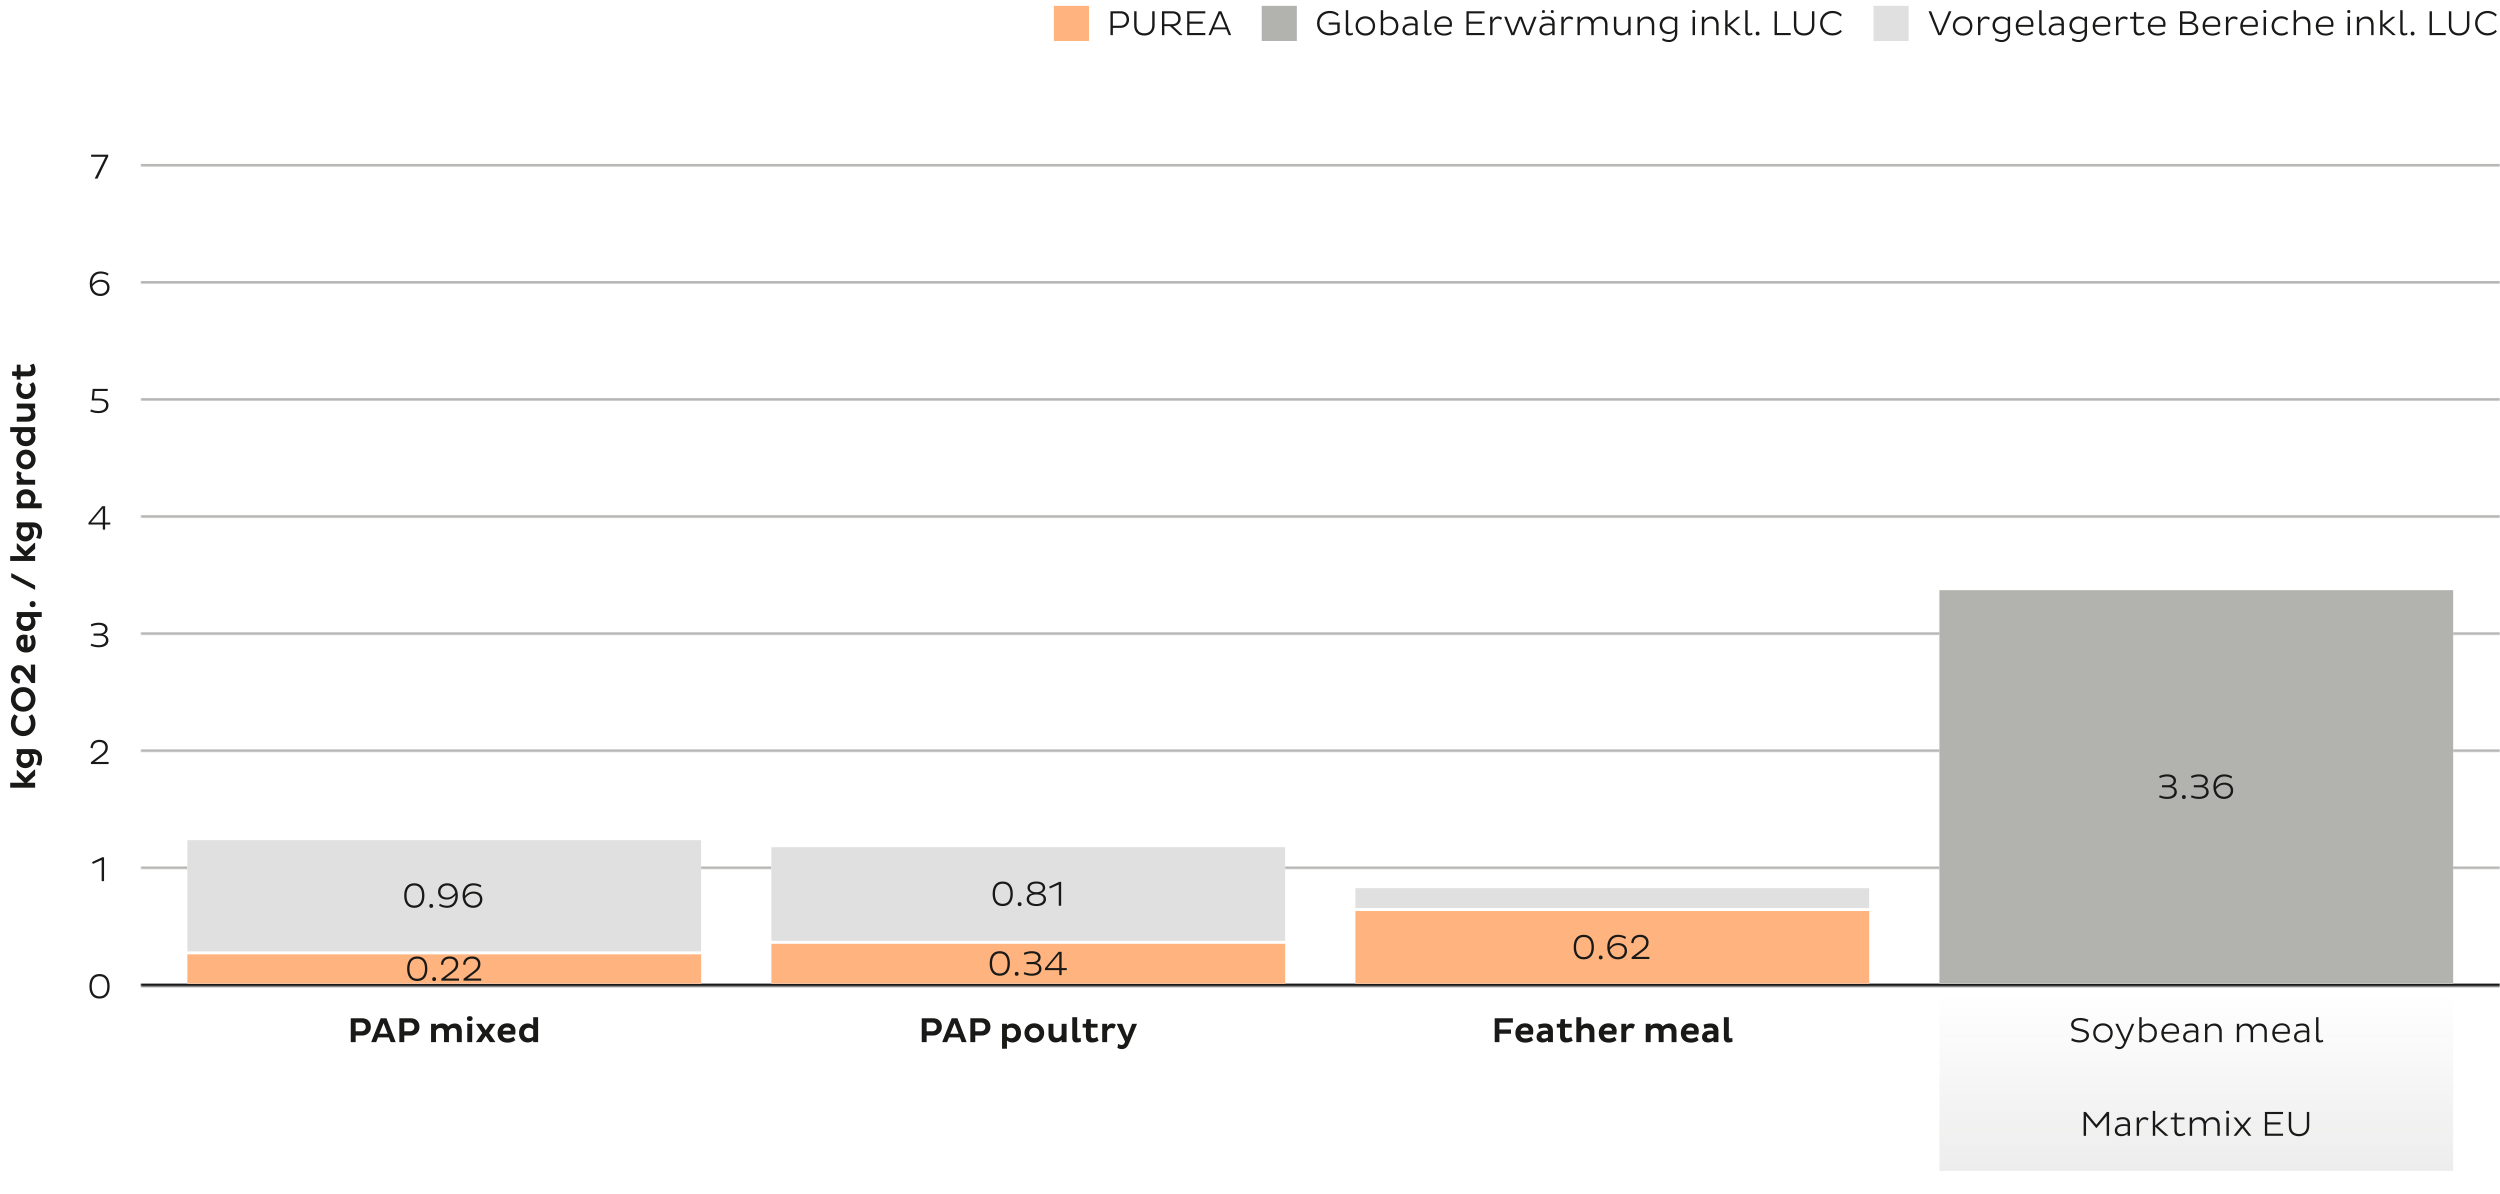 <?xml version="1.0" encoding="UTF-8"?>
<svg xmlns="http://www.w3.org/2000/svg" width="854" height="408" viewBox="0 0 854 408" fill="none">
  <rect x="0" y="0" width="854" height="408" fill="#808080" stroke="none"/>
  <g clip-path="url(#clip0_103_15869)">
    <rect width="854" height="408" fill="white"></rect>
    <path d="M5.724 263.107L6 263.107L8.7 265.735L11.724 262.903L12 262.903L12 264.895L9.204 267.391L12 267.391L12 269.071L3.48 269.071L3.48 267.391L8.328 267.391L5.724 264.967L5.724 263.107ZM8.64 262.4C6.972 262.4 5.616 261.212 5.616 259.46C5.616 258.62 5.94 257.996 6.384 257.576L5.724 257.576L5.724 255.896L11.22 255.896C13.32 255.896 14.376 257.384 14.376 259.112C14.376 260.372 13.956 261.14 13.752 261.56L12.324 261.2C12.576 260.792 12.96 260.048 12.96 259.112C12.96 258.308 12.612 257.576 11.568 257.576L10.836 257.576C11.292 258.02 11.64 258.656 11.64 259.46C11.64 261.212 10.284 262.4 8.64 262.4ZM8.64 260.684C9.54 260.684 10.176 260.024 10.176 258.992C10.176 258.428 9.924 257.9 9.6 257.576L7.656 257.576C7.356 257.876 7.08 258.416 7.08 258.992C7.08 260.036 7.728 260.684 8.64 260.684ZM7.92 249.715C9.396 249.715 10.56 248.683 10.56 247.171C10.56 246.115 10.188 245.335 9.756 244.783L10.944 243.991C11.724 244.843 12.12 245.935 12.12 247.183C12.12 249.619 10.308 251.455 7.92 251.455C5.532 251.455 3.72 249.619 3.72 247.183C3.72 245.935 4.116 244.843 4.896 243.991L6.084 244.783C5.652 245.335 5.28 246.115 5.28 247.171C5.28 248.683 6.444 249.715 7.92 249.715ZM7.932 243.111C5.52 243.111 3.72 241.311 3.72 238.923C3.72 236.511 5.52 234.711 7.932 234.711C10.32 234.711 12.12 236.511 12.12 238.923C12.12 241.311 10.32 243.111 7.932 243.111ZM7.932 241.455C9.408 241.455 10.548 240.387 10.548 238.911C10.548 237.411 9.408 236.367 7.932 236.367C6.432 236.367 5.316 237.411 5.316 238.911C5.316 240.387 6.432 241.455 7.932 241.455ZM10.536 230.693L10.536 227.021L12 227.021L12 233.309L10.74 233.309L8.352 230.129C7.728 229.289 7.188 228.953 6.528 228.953C5.832 228.953 5.256 229.409 5.256 230.333C5.256 231.461 5.952 231.989 6.924 231.989L6.636 233.525C4.872 233.477 3.72 232.325 3.72 230.309C3.72 228.221 5.016 227.237 6.384 227.237C7.404 227.237 8.256 227.501 9.216 228.845L10.536 230.693ZM10.116 217.484L11.316 216.848C11.844 217.496 12.168 218.42 12.168 219.488C12.168 221.852 10.728 222.908 8.88 222.908C7.008 222.908 5.556 221.612 5.556 219.596C5.556 217.688 6.72 216.788 8.172 216.788C8.556 216.788 9.156 216.848 9.396 216.92L9.396 221.18C10.272 221.024 10.764 220.46 10.764 219.44C10.764 218.648 10.44 217.916 10.116 217.484ZM8.1 218.408C8.04 218.396 7.944 218.396 7.884 218.396C7.38 218.396 6.948 218.78 6.948 219.632C6.948 220.532 7.488 221.012 8.1 221.132L8.1 218.408ZM8.88 215.572C6.972 215.572 5.616 214.384 5.616 212.632C5.616 211.804 5.928 211.18 6.372 210.76L5.724 210.76L5.724 209.08L14.256 209.08L14.256 210.76L11.412 210.76C11.82 211.204 12.12 211.84 12.12 212.632C12.12 214.384 10.764 215.572 8.88 215.572ZM8.88 213.868C9.948 213.868 10.656 213.196 10.656 212.164C10.656 211.612 10.404 211.084 10.092 210.76L7.656 210.76C7.356 211.048 7.08 211.6 7.08 212.164C7.08 213.208 7.8 213.868 8.88 213.868ZM11.148 207.413C10.5 207.413 10.128 207.041 10.128 206.381C10.128 205.721 10.5 205.337 11.148 205.337C11.796 205.337 12.156 205.721 12.156 206.381C12.156 207.041 11.796 207.413 11.148 207.413ZM11.868 201.434L3.84 197.246L3.84 195.806L3.96 195.806L12 199.982L12 201.434L11.868 201.434ZM5.724 185.658L6 185.658L8.7 188.286L11.724 185.454L12 185.454L12 187.446L9.204 189.942L12 189.942L12 191.622L3.48 191.622L3.48 189.942L8.328 189.942L5.724 187.518L5.724 185.658ZM8.64 184.951C6.972 184.951 5.616 183.763 5.616 182.011C5.616 181.171 5.94 180.547 6.384 180.127L5.724 180.127L5.724 178.447L11.22 178.447C13.32 178.447 14.376 179.935 14.376 181.663C14.376 182.923 13.956 183.691 13.752 184.111L12.324 183.751C12.576 183.343 12.96 182.599 12.96 181.663C12.96 180.859 12.612 180.127 11.568 180.127L10.836 180.127C11.292 180.571 11.64 181.207 11.64 182.011C11.64 183.763 10.284 184.951 8.64 184.951ZM8.64 183.235C9.54 183.235 10.176 182.575 10.176 181.543C10.176 180.979 9.924 180.451 9.6 180.127L7.656 180.127C7.356 180.427 7.08 180.967 7.08 181.543C7.08 182.587 7.728 183.235 8.64 183.235ZM8.88 167.13C10.764 167.13 12.12 168.318 12.12 170.07C12.12 170.874 11.82 171.51 11.412 171.942L14.256 171.942L14.256 173.622L5.724 173.622L5.724 171.942L6.372 171.942C5.928 171.522 5.616 170.91 5.616 170.07C5.616 168.318 6.972 167.13 8.88 167.13ZM8.88 168.834C7.8 168.834 7.08 169.494 7.08 170.538C7.08 171.114 7.356 171.666 7.656 171.942L10.092 171.942C10.404 171.618 10.656 171.09 10.656 170.538C10.656 169.506 9.948 168.834 8.88 168.834ZM12 165.571L5.724 165.571L5.724 163.891L6.84 163.891C6.096 163.531 5.616 163.003 5.616 162.223C5.616 161.707 5.772 161.251 6.048 160.891L7.44 161.527C7.284 161.779 7.164 162.163 7.164 162.499C7.164 163.207 7.704 163.699 8.376 163.891L12 163.891L12 165.571ZM8.88 160.33C6.972 160.33 5.556 158.914 5.556 156.97C5.556 155.002 6.972 153.586 8.88 153.586C10.764 153.586 12.168 155.002 12.168 156.97C12.168 158.914 10.764 160.33 8.88 160.33ZM8.88 158.71C9.864 158.71 10.632 158.002 10.632 156.97C10.632 155.914 9.864 155.206 8.88 155.206C7.872 155.206 7.092 155.914 7.092 156.97C7.092 158.002 7.872 158.71 8.88 158.71ZM8.856 152.42C6.96 152.42 5.616 151.232 5.616 149.468C5.616 148.676 5.928 148.016 6.348 147.584L3.48 147.584L3.48 145.904L12 145.904L12 147.584L11.352 147.584C11.796 148.004 12.12 148.628 12.12 149.468C12.12 151.232 10.752 152.42 8.856 152.42ZM8.856 150.704C9.936 150.704 10.656 150.032 10.656 149C10.656 148.424 10.368 147.872 10.08 147.584L7.668 147.584C7.344 147.908 7.08 148.448 7.08 149C7.08 150.032 7.788 150.704 8.856 150.704ZM12 137.866L12 139.546L11.232 139.546C11.748 140.014 12.108 140.71 12.108 141.622C12.108 143.326 10.884 144.034 9.336 144.034L5.724 144.034L5.724 142.354L9.06 142.354C9.984 142.354 10.56 141.97 10.56 141.046C10.56 140.23 9.96 139.75 9.456 139.546L5.724 139.546L5.724 137.866L12 137.866ZM8.856 136.319C6.972 136.319 5.556 134.939 5.556 132.935C5.556 131.963 5.892 131.147 6.42 130.547L7.656 131.375C7.368 131.699 7.092 132.167 7.092 132.863C7.092 133.919 7.812 134.603 8.856 134.603C9.9 134.603 10.632 133.919 10.632 132.863C10.632 132.167 10.356 131.699 10.068 131.375L11.304 130.547C11.832 131.147 12.168 131.963 12.168 132.935C12.168 134.939 10.74 136.319 8.856 136.319ZM4.128 128.346L4.128 126.87L5.724 126.87L5.724 124.578L7.032 124.578L7.032 126.87L9.588 126.87C10.344 126.87 10.656 126.57 10.656 126.018C10.656 125.562 10.428 125.058 10.2 124.746L11.496 124.218C11.868 124.818 12.12 125.61 12.12 126.546C12.12 127.782 11.364 128.55 9.924 128.55L7.032 128.55L7.032 129.666L5.724 129.666L5.724 128.55L4.128 128.346Z" fill="#191918"></path>
    <path d="M32.392 60.916L36.039 53.572H31.131V52.84H36.964V53.452L33.303 61H32.392V60.916Z" fill="#191918"></path>
    <path d="M31.478 96.908V97.052C31.898 96.488 32.846 95.552 34.406 95.552C36.266 95.552 37.418 96.548 37.418 98.252C37.418 99.956 36.086 101.12 34.298 101.12C31.982 101.12 30.662 99.44 30.662 96.908C30.662 94.424 31.982 92.72 34.322 92.72C35.618 92.72 36.638 93.176 37.082 93.488L36.782 94.16C36.362 93.836 35.498 93.44 34.406 93.44C32.474 93.44 31.478 94.868 31.478 96.908ZM34.31 96.248C32.822 96.248 31.898 97.328 31.55 97.832C31.814 99.344 32.762 100.364 34.298 100.364C35.63 100.364 36.602 99.452 36.602 98.252C36.602 96.92 35.63 96.248 34.31 96.248Z" fill="#191918"></path>
    <path d="M31.367 136.788L31.331 136.728L31.655 132.84H36.791V133.572H32.351L32.135 136.14H33.731C35.675 136.14 37.055 136.788 37.055 138.408C37.055 140.328 35.447 141.12 33.671 141.12C32.195 141.12 31.271 140.724 30.839 140.532L31.091 139.836C31.487 140.04 32.351 140.4 33.635 140.4C34.943 140.4 36.227 139.872 36.227 138.432C36.227 137.208 35.123 136.788 33.695 136.788H31.367Z" fill="#191918"></path>
    <path d="M37.676 179.188H35.912V180.916H35.12V179.188H30.212V178.588L34.88 172.924L35.12 172.936V172.924H35.912V178.492H37.676V179.188ZM31.088 178.492H35.12V173.62L31.088 178.492Z" fill="#191918"></path>
    <path d="M31.95 217.148V216.416H34.074C35.286 216.416 35.922 215.708 35.922 214.928C35.922 213.968 34.962 213.44 33.702 213.44C32.61 213.44 31.65 213.8 31.23 214.028L31.002 213.32C31.518 213.08 32.538 212.72 33.702 212.72C35.562 212.72 36.738 213.488 36.738 214.868C36.738 215.756 36.162 216.584 35.19 216.74C36.366 216.98 37.026 217.652 37.026 218.792C37.026 220.244 35.706 221.12 33.702 221.12C32.406 221.12 31.386 220.724 30.966 220.556L31.194 219.86C31.602 220.052 32.55 220.4 33.702 220.4C35.094 220.4 36.198 219.776 36.198 218.684C36.198 217.736 35.466 217.148 34.074 217.148H31.95Z" fill="#191918"></path>
    <path d="M32.345 260.268H37.097V261H31.061V260.352L34.529 257.736C35.537 256.968 36.005 256.272 36.005 255.36C36.005 254.316 35.357 253.476 33.953 253.476C32.465 253.476 31.709 254.388 31.697 255.612L30.929 255.492C30.977 253.86 32.033 252.72 33.965 252.72C35.921 252.72 36.833 253.92 36.833 255.3C36.833 256.392 36.401 257.268 35.129 258.192L32.345 260.268Z" fill="#191918"></path>
    <path d="M31.428 294.484L34.908 292.84H35.544V301H34.728V293.764L31.728 295.12L31.428 294.484Z" fill="#191918"></path>
    <path d="M30.551 336.932C30.551 334.46 31.595 332.72 33.983 332.72C36.395 332.72 37.451 334.46 37.451 336.932C37.451 339.38 36.395 341.12 33.983 341.12C31.595 341.12 30.551 339.38 30.551 336.932ZM31.355 336.932C31.355 338.852 32.051 340.352 33.983 340.352C35.951 340.352 36.647 338.852 36.647 336.932C36.647 334.988 35.951 333.476 33.983 333.476C32.051 333.476 31.355 334.988 31.355 336.932Z" fill="#191918"></path>
    <mask id="path-10-inside-1_103_15869" fill="white">
      <path d="M48 17H854V57H48V17Z"></path>
    </mask>
    <path d="M48 17H854V57H48V17Z" fill="white"></path>
    <path d="M854 56H48V58H854V56Z" fill="#191918" fill-opacity="0.32" mask="url(#path-10-inside-1_103_15869)"></path>
    <mask id="path-12-inside-2_103_15869" fill="white">
      <path d="M48 57H854V97H48V57Z"></path>
    </mask>
    <path d="M48 57H854V97H48V57Z" fill="white"></path>
    <path d="M854 96H48V98H854V96Z" fill="#191918" fill-opacity="0.32" mask="url(#path-12-inside-2_103_15869)"></path>
    <mask id="path-14-inside-3_103_15869" fill="white">
      <path d="M48 97H854V137H48V97Z"></path>
    </mask>
    <path d="M48 97H854V137H48V97Z" fill="white"></path>
    <path d="M854 136H48V138H854V136Z" fill="#191918" fill-opacity="0.32" mask="url(#path-14-inside-3_103_15869)"></path>
    <mask id="path-16-inside-4_103_15869" fill="white">
      <path d="M48 137H854V177H48V137Z"></path>
    </mask>
    <path d="M48 137H854V177H48V137Z" fill="white"></path>
    <path d="M854 176H48V178H854V176Z" fill="#191918" fill-opacity="0.32" mask="url(#path-16-inside-4_103_15869)"></path>
    <mask id="path-18-inside-5_103_15869" fill="white">
      <path d="M48 177H854V217H48V177Z"></path>
    </mask>
    <path d="M48 177H854V217H48V177Z" fill="white"></path>
    <path d="M854 216H48V218H854V216Z" fill="#191918" fill-opacity="0.32" mask="url(#path-18-inside-5_103_15869)"></path>
    <mask id="path-20-inside-6_103_15869" fill="white">
      <path d="M48 217H854V257H48V217Z"></path>
    </mask>
    <path d="M48 217H854V257H48V217Z" fill="white"></path>
    <path d="M854 256H48V258H854V256Z" fill="#191918" fill-opacity="0.32" mask="url(#path-20-inside-6_103_15869)"></path>
    <mask id="path-22-inside-7_103_15869" fill="white">
      <path d="M48 257H854V297H48V257Z"></path>
    </mask>
    <path d="M48 257H854V297H48V257Z" fill="white"></path>
    <path d="M854 296H48V298H854V296Z" fill="#191918" fill-opacity="0.32" mask="url(#path-22-inside-7_103_15869)"></path>
    <mask id="path-24-inside-8_103_15869" fill="white">
      <path d="M48 297H854V337H48V297Z"></path>
    </mask>
    <path d="M48 297H854V337H48V297Z" fill="white"></path>
    <path d="M854 336H48V338H854V336Z" fill="#191918" mask="url(#path-24-inside-8_103_15869)"></path>
    <rect x="360" y="2" width="12" height="12" fill="#FFB47F"></rect>
    <path d="M379.339 12V3.84H382.843C384.367 3.84 385.687 4.74 385.687 6.696C385.687 8.46 384.367 9.516 382.843 9.516H380.155V12H379.339ZM382.723 4.572H380.155V8.784H382.723C383.887 8.784 384.847 8.016 384.847 6.696C384.847 5.256 383.887 4.572 382.723 4.572ZM388.25 3.84V8.652C388.25 10.26 389.078 11.376 390.914 11.376C392.762 11.376 393.602 10.164 393.602 8.64V3.84H394.418V8.688C394.418 10.536 393.254 12.144 390.914 12.144C388.586 12.144 387.434 10.692 387.434 8.688V3.84H388.25ZM396.929 12V3.84H400.433C402.053 3.84 403.313 4.632 403.313 6.408C403.313 7.944 402.149 8.88 400.733 8.928L403.901 11.88V12H402.905L399.665 8.928H397.745V12H396.929ZM400.505 4.572H397.745V8.256H400.505C401.585 8.256 402.473 7.608 402.473 6.432C402.473 5.16 401.561 4.572 400.505 4.572ZM411.734 12H405.542V3.84H411.734V4.572H406.322V7.38H410.858V8.112H406.322V11.268H411.734V12ZM412.808 12L416.312 3.84H417.236L420.56 12H419.732L418.928 10.02H414.488L413.636 12H412.808ZM416.768 4.668L414.716 9.384H418.7L416.768 4.668Z" fill="#191918"></path>
    <rect x="431" y="2" width="12" height="12" fill="#B2B2AE"></rect>
    <path d="M457.639 7.68V11.064C456.883 11.652 455.491 12.12 454.243 12.12C451.831 12.12 449.899 10.56 449.899 7.932C449.899 5.28 451.831 3.72 454.243 3.72C455.563 3.72 456.511 4.164 457.327 4.872L456.919 5.496C456.199 4.872 455.383 4.488 454.255 4.488C452.299 4.488 450.739 5.76 450.739 7.932C450.739 10.08 452.299 11.352 454.291 11.352C455.251 11.352 456.223 11.052 456.823 10.632V8.4H453.895V7.68H457.639ZM459.73 3.48H460.546V10.536C460.546 11.148 460.846 11.412 461.29 11.412C461.602 11.412 461.83 11.304 462.07 11.148L462.178 11.808C461.914 11.976 461.494 12.12 461.026 12.12C460.258 12.12 459.73 11.712 459.73 10.704V3.48ZM463.07 8.88C463.07 6.972 464.45 5.556 466.394 5.556C468.362 5.556 469.742 6.972 469.742 8.88C469.742 10.764 468.362 12.168 466.394 12.168C464.45 12.168 463.07 10.764 463.07 8.88ZM463.862 8.88C463.862 10.32 464.906 11.412 466.394 11.412C467.918 11.412 468.95 10.32 468.95 8.88C468.95 7.416 467.918 6.312 466.394 6.312C464.906 6.312 463.862 7.416 463.862 8.88ZM477.682 8.856C477.682 10.752 476.47 12.12 474.622 12.12C473.698 12.12 472.954 11.7 472.486 11.208V12H471.67V3.48H472.486V6.504C472.966 6.024 473.71 5.616 474.622 5.616C476.47 5.616 477.682 6.96 477.682 8.856ZM476.854 8.856C476.854 7.38 475.894 6.348 474.43 6.348C473.602 6.348 472.882 6.792 472.486 7.224V10.536C472.87 10.956 473.59 11.388 474.43 11.388C475.894 11.388 476.854 10.344 476.854 8.856ZM479.843 6.768L479.687 6.048C480.263 5.784 481.127 5.616 481.871 5.616C483.503 5.616 484.271 6.54 484.271 7.92V12H483.455V11.244C483.011 11.676 482.327 12.12 481.295 12.12C479.927 12.12 479.075 11.376 479.075 10.212C479.075 8.676 480.383 7.992 482.135 7.992C482.627 7.992 483.083 8.052 483.455 8.148V7.956C483.455 6.876 482.903 6.336 481.811 6.336C481.103 6.336 480.407 6.492 479.843 6.768ZM479.891 10.14C479.891 10.98 480.527 11.448 481.511 11.448C482.447 11.448 483.071 11.004 483.455 10.644V8.76C483.179 8.688 482.723 8.616 482.279 8.616C480.935 8.616 479.891 9.06 479.891 10.14ZM486.601 3.48H487.417V10.536C487.417 11.148 487.717 11.412 488.161 11.412C488.473 11.412 488.701 11.304 488.941 11.148L489.049 11.808C488.785 11.976 488.365 12.12 487.897 12.12C487.129 12.12 486.601 11.712 486.601 10.704V3.48ZM495.545 10.704L495.893 11.316C495.245 11.832 494.381 12.168 493.325 12.168C490.961 12.168 489.953 10.68 489.953 8.88C489.953 7.056 491.213 5.556 493.229 5.556C495.137 5.556 495.989 6.744 495.989 8.172C495.989 8.52 495.941 8.928 495.881 9.156H490.781C490.865 10.464 491.645 11.472 493.349 11.472C494.273 11.472 495.017 11.112 495.545 10.704ZM495.173 8.496C495.185 8.364 495.209 8.208 495.209 8.052C495.209 7.104 494.609 6.252 493.217 6.252C491.741 6.252 490.877 7.284 490.805 8.496H495.173ZM507.139 12H500.947V3.84H507.139V4.572H501.727V7.38H506.263V8.112H501.727V11.268H507.139V12ZM509.03 12V5.724H509.846V7.056C510.23 6.204 510.83 5.616 511.766 5.616C512.354 5.616 512.738 5.808 513.098 6.096L512.75 6.78C512.462 6.552 512.078 6.384 511.658 6.384C510.746 6.384 510.146 7.104 509.846 7.992V12H509.03ZM524.029 5.724H524.905L522.433 12H521.425L519.361 6.516L517.273 12H516.265L513.841 5.724H514.717L516.793 11.244L518.893 5.724H519.865L521.905 11.244L524.029 5.724ZM526.732 3.948C526.732 3.576 526.948 3.444 527.26 3.444C527.548 3.444 527.764 3.576 527.764 3.948C527.764 4.308 527.548 4.452 527.26 4.452C526.948 4.452 526.732 4.308 526.732 3.948ZM529.732 3.948C529.732 3.576 529.948 3.444 530.26 3.444C530.548 3.444 530.764 3.576 530.764 3.948C530.764 4.308 530.548 4.452 530.26 4.452C529.948 4.452 529.732 4.308 529.732 3.948ZM526.636 6.768L526.48 6.048C527.056 5.784 527.92 5.616 528.664 5.616C530.296 5.616 531.064 6.54 531.064 7.92V12H530.248V11.244C529.804 11.676 529.12 12.12 528.088 12.12C526.72 12.12 525.868 11.376 525.868 10.212C525.868 8.676 527.176 7.992 528.928 7.992C529.42 7.992 529.876 8.052 530.248 8.148V7.956C530.248 6.876 529.696 6.336 528.604 6.336C527.896 6.336 527.2 6.492 526.636 6.768ZM526.684 10.14C526.684 10.98 527.32 11.448 528.304 11.448C529.24 11.448 529.864 11.004 530.248 10.644V8.76C529.972 8.688 529.516 8.616 529.072 8.616C527.728 8.616 526.684 9.06 526.684 10.14ZM533.358 12V5.724H534.174V7.056C534.558 6.204 535.158 5.616 536.094 5.616C536.682 5.616 537.066 5.808 537.426 6.096L537.078 6.78C536.79 6.552 536.406 6.384 535.986 6.384C535.074 6.384 534.474 7.104 534.174 7.992V12H533.358ZM538.865 5.724H539.681V6.924C540.125 6.156 540.893 5.616 541.997 5.616C543.257 5.616 543.917 6.192 544.241 7.092C544.649 6.288 545.477 5.616 546.701 5.616C548.405 5.616 549.113 6.816 549.113 8.388V12H548.297V8.496C548.297 7.284 547.769 6.384 546.461 6.384C545.309 6.384 544.637 7.14 544.409 7.992V12H543.593V8.496C543.593 7.26 543.065 6.384 541.769 6.384C540.605 6.384 539.921 7.128 539.681 7.992V12H538.865V5.724ZM557.021 12H556.205V10.824C555.749 11.616 554.921 12.108 553.817 12.108C552.113 12.108 551.309 10.908 551.309 9.336V5.724H552.125V9.228C552.125 10.44 552.725 11.34 554.045 11.34C555.197 11.34 555.965 10.62 556.205 9.756V5.724H557.021V12ZM559.373 5.724H560.189V6.9C560.645 6.108 561.485 5.616 562.577 5.616C564.281 5.616 565.085 6.816 565.085 8.388V12H564.269V8.496C564.269 7.284 563.669 6.384 562.361 6.384C561.197 6.384 560.429 7.104 560.189 7.968V12H559.373V5.724ZM566.946 8.64C566.946 6.972 568.17 5.616 570.018 5.616C570.942 5.616 571.674 6.036 572.142 6.528V5.724H572.958V11.448C572.958 13.344 571.638 14.376 570.102 14.376C568.878 14.376 568.17 13.908 567.786 13.704L567.99 12.984C568.374 13.236 569.082 13.668 570.102 13.668C571.182 13.668 572.142 12.984 572.142 11.592V10.728C571.662 11.22 570.918 11.64 570.018 11.64C568.17 11.64 566.946 10.284 566.946 8.64ZM567.786 8.64C567.786 9.912 568.734 10.908 570.198 10.908C571.038 10.908 571.746 10.5 572.142 10.068V7.212C571.758 6.78 571.038 6.348 570.198 6.348C568.722 6.348 567.786 7.356 567.786 8.64ZM578.062 3.936C578.062 3.552 578.278 3.42 578.614 3.42C578.926 3.42 579.142 3.552 579.142 3.936C579.142 4.308 578.926 4.452 578.614 4.452C578.278 4.452 578.062 4.308 578.062 3.936ZM578.194 12V5.724H579.01V12H578.194ZM581.358 5.724H582.174V6.9C582.63 6.108 583.47 5.616 584.562 5.616C586.266 5.616 587.07 6.816 587.07 8.388V12H586.254V8.496C586.254 7.284 585.654 6.384 584.346 6.384C583.182 6.384 582.414 7.104 582.174 7.968V12H581.358V5.724ZM594.378 5.724V5.856L591.006 8.676L594.582 11.868V12H593.574L590.154 8.88V12H589.338V3.48H590.154V8.484L593.442 5.724H594.378ZM596.183 3.48H596.999V10.536C596.999 11.148 597.299 11.412 597.743 11.412C598.055 11.412 598.283 11.304 598.523 11.148L598.631 11.808C598.367 11.976 597.947 12.12 597.479 12.12C596.711 12.12 596.183 11.712 596.183 10.704V3.48ZM599.739 11.46C599.739 11.028 599.967 10.788 600.387 10.788C600.807 10.788 601.047 11.028 601.047 11.46C601.047 11.904 600.807 12.132 600.387 12.132C599.967 12.132 599.739 11.904 599.739 11.46ZM611.701 12H606.193V3.84H607.009V11.268H611.701V12ZM613.616 3.84V8.652C613.616 10.26 614.444 11.376 616.28 11.376C618.128 11.376 618.968 10.164 618.968 8.64V3.84H619.784V8.688C619.784 10.536 618.62 12.144 616.28 12.144C613.952 12.144 612.8 10.692 612.8 8.688V3.84H613.616ZM622.582 7.92C622.582 9.876 623.998 11.352 625.966 11.352C627.142 11.352 628.114 10.896 628.762 10.212L629.17 10.8C628.378 11.652 627.262 12.12 625.966 12.12C623.554 12.12 621.742 10.308 621.742 7.92C621.742 5.532 623.554 3.72 625.966 3.72C627.262 3.72 628.378 4.188 629.17 5.04L628.762 5.628C628.114 4.944 627.142 4.488 625.966 4.488C623.998 4.488 622.582 5.964 622.582 7.92Z" fill="#191918"></path>
    <rect x="640" y="2" width="12" height="12" fill="#E1E0E0"></rect>
    <path d="M662.12 12L658.796 3.84H659.684L662.612 11.268L665.732 3.84H666.608L663.116 12H662.12ZM667.09 8.88C667.09 6.972 668.47 5.556 670.414 5.556C672.382 5.556 673.762 6.972 673.762 8.88C673.762 10.764 672.382 12.168 670.414 12.168C668.47 12.168 667.09 10.764 667.09 8.88ZM667.882 8.88C667.882 10.32 668.926 11.412 670.414 11.412C671.938 11.412 672.97 10.32 672.97 8.88C672.97 7.416 671.938 6.312 670.414 6.312C668.926 6.312 667.882 7.416 667.882 8.88ZM675.69 12V5.724H676.506V7.056C676.89 6.204 677.49 5.616 678.426 5.616C679.014 5.616 679.398 5.808 679.758 6.096L679.41 6.78C679.122 6.552 678.738 6.384 678.318 6.384C677.406 6.384 676.806 7.104 676.506 7.992V12H675.69ZM680.637 8.64C680.637 6.972 681.861 5.616 683.709 5.616C684.633 5.616 685.365 6.036 685.833 6.528V5.724H686.649V11.448C686.649 13.344 685.329 14.376 683.793 14.376C682.569 14.376 681.861 13.908 681.477 13.704L681.681 12.984C682.065 13.236 682.773 13.668 683.793 13.668C684.873 13.668 685.833 12.984 685.833 11.592V10.728C685.353 11.22 684.609 11.64 683.709 11.64C681.861 11.64 680.637 10.284 680.637 8.64ZM681.477 8.64C681.477 9.912 682.425 10.908 683.889 10.908C684.729 10.908 685.437 10.5 685.833 10.068V7.212C685.449 6.78 684.729 6.348 683.889 6.348C682.413 6.348 681.477 7.356 681.477 8.64ZM694.174 10.704L694.522 11.316C693.874 11.832 693.01 12.168 691.954 12.168C689.59 12.168 688.582 10.68 688.582 8.88C688.582 7.056 689.842 5.556 691.858 5.556C693.766 5.556 694.618 6.744 694.618 8.172C694.618 8.52 694.57 8.928 694.51 9.156H689.41C689.494 10.464 690.274 11.472 691.978 11.472C692.902 11.472 693.646 11.112 694.174 10.704ZM693.802 8.496C693.814 8.364 693.838 8.208 693.838 8.052C693.838 7.104 693.238 6.252 691.846 6.252C690.37 6.252 689.506 7.284 689.434 8.496H693.802ZM696.597 3.48H697.413V10.536C697.413 11.148 697.713 11.412 698.157 11.412C698.469 11.412 698.697 11.304 698.937 11.148L699.045 11.808C698.781 11.976 698.361 12.12 697.893 12.12C697.125 12.12 696.597 11.712 696.597 10.704V3.48ZM700.597 6.768L700.441 6.048C701.017 5.784 701.881 5.616 702.625 5.616C704.257 5.616 705.025 6.54 705.025 7.92V12H704.209V11.244C703.765 11.676 703.081 12.12 702.049 12.12C700.681 12.12 699.829 11.376 699.829 10.212C699.829 8.676 701.137 7.992 702.889 7.992C703.381 7.992 703.837 8.052 704.209 8.148V7.956C704.209 6.876 703.657 6.336 702.565 6.336C701.857 6.336 701.161 6.492 700.597 6.768ZM700.645 10.14C700.645 10.98 701.281 11.448 702.265 11.448C703.201 11.448 703.825 11.004 704.209 10.644V8.76C703.933 8.688 703.477 8.616 703.033 8.616C701.689 8.616 700.645 9.06 700.645 10.14ZM706.911 8.64C706.911 6.972 708.135 5.616 709.983 5.616C710.907 5.616 711.639 6.036 712.107 6.528V5.724H712.923V11.448C712.923 13.344 711.603 14.376 710.067 14.376C708.843 14.376 708.135 13.908 707.751 13.704L707.955 12.984C708.339 13.236 709.047 13.668 710.067 13.668C711.147 13.668 712.107 12.984 712.107 11.592V10.728C711.627 11.22 710.883 11.64 709.983 11.64C708.135 11.64 706.911 10.284 706.911 8.64ZM707.751 8.64C707.751 9.912 708.699 10.908 710.163 10.908C711.003 10.908 711.711 10.5 712.107 10.068V7.212C711.723 6.78 711.003 6.348 710.163 6.348C708.687 6.348 707.751 7.356 707.751 8.64ZM720.448 10.704L720.796 11.316C720.148 11.832 719.284 12.168 718.228 12.168C715.864 12.168 714.856 10.68 714.856 8.88C714.856 7.056 716.116 5.556 718.132 5.556C720.04 5.556 720.892 6.744 720.892 8.172C720.892 8.52 720.844 8.928 720.784 9.156H715.684C715.768 10.464 716.548 11.472 718.252 11.472C719.176 11.472 719.92 11.112 720.448 10.704ZM720.076 8.496C720.088 8.364 720.112 8.208 720.112 8.052C720.112 7.104 719.512 6.252 718.12 6.252C716.644 6.252 715.78 7.284 715.708 8.496H720.076ZM722.834 12V5.724H723.65V7.056C724.034 6.204 724.634 5.616 725.57 5.616C726.158 5.616 726.542 5.808 726.902 6.096L726.554 6.78C726.266 6.552 725.882 6.384 725.462 6.384C724.55 6.384 723.95 7.104 723.65 7.992V12H722.834ZM728.99 4.128H729.722V5.724H732.326V6.396H729.71V10.068C729.71 10.944 730.118 11.388 730.886 11.388C731.378 11.388 732.002 11.172 732.374 10.896L732.662 11.544C732.146 11.88 731.45 12.12 730.658 12.12C729.554 12.12 728.894 11.448 728.894 10.212V6.396H727.646V5.724H728.906L728.99 4.128ZM739.291 10.704L739.639 11.316C738.991 11.832 738.127 12.168 737.071 12.168C734.707 12.168 733.699 10.68 733.699 8.88C733.699 7.056 734.959 5.556 736.975 5.556C738.883 5.556 739.735 6.744 739.735 8.172C739.735 8.52 739.687 8.928 739.627 9.156H734.527C734.611 10.464 735.391 11.472 737.095 11.472C738.019 11.472 738.763 11.112 739.291 10.704ZM738.919 8.496C738.931 8.364 738.955 8.208 738.955 8.052C738.955 7.104 738.355 6.252 736.963 6.252C735.487 6.252 734.623 7.284 734.551 8.496H738.919ZM744.693 12V3.84H747.585C749.253 3.84 750.285 4.5 750.285 5.952C750.285 6.888 749.709 7.488 748.821 7.764C750.129 7.956 750.933 8.616 750.933 9.876C750.933 11.172 749.997 12 748.137 12H744.693ZM745.509 11.28H748.041C749.373 11.28 750.069 10.74 750.069 9.792C750.069 8.664 749.193 8.184 747.789 8.184H745.509V11.28ZM745.509 7.452H747.405C748.605 7.452 749.445 6.996 749.445 6.024C749.445 4.98 748.689 4.56 747.489 4.56H745.509V7.452ZM757.994 10.704L758.342 11.316C757.694 11.832 756.83 12.168 755.774 12.168C753.41 12.168 752.402 10.68 752.402 8.88C752.402 7.056 753.662 5.556 755.678 5.556C757.586 5.556 758.438 6.744 758.438 8.172C758.438 8.52 758.39 8.928 758.33 9.156H753.23C753.314 10.464 754.094 11.472 755.798 11.472C756.722 11.472 757.466 11.112 757.994 10.704ZM757.622 8.496C757.634 8.364 757.658 8.208 757.658 8.052C757.658 7.104 757.058 6.252 755.666 6.252C754.19 6.252 753.326 7.284 753.254 8.496H757.622ZM760.381 12V5.724H761.197V7.056C761.581 6.204 762.181 5.616 763.117 5.616C763.705 5.616 764.089 5.808 764.449 6.096L764.101 6.78C763.813 6.552 763.429 6.384 763.009 6.384C762.097 6.384 761.497 7.104 761.197 7.992V12H760.381ZM770.862 10.704L771.21 11.316C770.562 11.832 769.698 12.168 768.642 12.168C766.278 12.168 765.27 10.68 765.27 8.88C765.27 7.056 766.53 5.556 768.546 5.556C770.454 5.556 771.306 6.744 771.306 8.172C771.306 8.52 771.258 8.928 771.198 9.156H766.098C766.182 10.464 766.962 11.472 768.666 11.472C769.59 11.472 770.334 11.112 770.862 10.704ZM770.49 8.496C770.502 8.364 770.526 8.208 770.526 8.052C770.526 7.104 769.926 6.252 768.534 6.252C767.058 6.252 766.194 7.284 766.122 8.496H770.49ZM773.116 3.936C773.116 3.552 773.332 3.42 773.668 3.42C773.98 3.42 774.196 3.552 774.196 3.936C774.196 4.308 773.98 4.452 773.668 4.452C773.332 4.452 773.116 4.308 773.116 3.936ZM773.248 12V5.724H774.064V12H773.248ZM775.98 8.856C775.98 6.972 777.348 5.556 779.316 5.556C780.264 5.556 781.068 5.88 781.656 6.408L781.236 7.02C780.78 6.6 780.156 6.312 779.352 6.312C777.84 6.312 776.82 7.392 776.82 8.856C776.82 10.32 777.84 11.412 779.352 11.412C780.156 11.412 780.78 11.124 781.236 10.704L781.656 11.316C781.068 11.844 780.264 12.168 779.316 12.168C777.348 12.168 775.98 10.74 775.98 8.856ZM783.514 3.48H784.33V6.888C784.786 6.096 785.626 5.616 786.718 5.616C788.422 5.616 789.226 6.816 789.226 8.388V12H788.41V8.496C788.41 7.284 787.81 6.384 786.49 6.384C785.338 6.384 784.57 7.104 784.33 7.968V12H783.514V3.48ZM796.666 10.704L797.014 11.316C796.366 11.832 795.502 12.168 794.446 12.168C792.082 12.168 791.074 10.68 791.074 8.88C791.074 7.056 792.334 5.556 794.35 5.556C796.258 5.556 797.11 6.744 797.11 8.172C797.11 8.52 797.062 8.928 797.002 9.156H791.902C791.986 10.464 792.766 11.472 794.47 11.472C795.394 11.472 796.138 11.112 796.666 10.704ZM796.294 8.496C796.306 8.364 796.33 8.208 796.33 8.052C796.33 7.104 795.73 6.252 794.338 6.252C792.862 6.252 791.998 7.284 791.926 8.496H796.294ZM801.804 3.936C801.804 3.552 802.02 3.42 802.356 3.42C802.668 3.42 802.884 3.552 802.884 3.936C802.884 4.308 802.668 4.452 802.356 4.452C802.02 4.452 801.804 4.308 801.804 3.936ZM801.936 12V5.724H802.752V12H801.936ZM805.1 5.724H805.916V6.9C806.372 6.108 807.212 5.616 808.304 5.616C810.008 5.616 810.812 6.816 810.812 8.388V12H809.996V8.496C809.996 7.284 809.396 6.384 808.088 6.384C806.924 6.384 806.156 7.104 805.916 7.968V12H805.1V5.724ZM818.12 5.724V5.856L814.748 8.676L818.324 11.868V12H817.316L813.896 8.88V12H813.08V3.48H813.896V8.484L817.184 5.724H818.12ZM819.925 3.48H820.741V10.536C820.741 11.148 821.041 11.412 821.485 11.412C821.797 11.412 822.025 11.304 822.265 11.148L822.373 11.808C822.109 11.976 821.689 12.12 821.221 12.12C820.453 12.12 819.925 11.712 819.925 10.704V3.48ZM823.481 11.46C823.481 11.028 823.709 10.788 824.129 10.788C824.549 10.788 824.789 11.028 824.789 11.46C824.789 11.904 824.549 12.132 824.129 12.132C823.709 12.132 823.481 11.904 823.481 11.46ZM835.443 12H829.935V3.84H830.751V11.268H835.443V12ZM837.358 3.84V8.652C837.358 10.26 838.186 11.376 840.022 11.376C841.87 11.376 842.71 10.164 842.71 8.64V3.84H843.526V8.688C843.526 10.536 842.362 12.144 840.022 12.144C837.694 12.144 836.542 10.692 836.542 8.688V3.84H837.358ZM846.325 7.92C846.325 9.876 847.741 11.352 849.709 11.352C850.885 11.352 851.857 10.896 852.505 10.212L852.913 10.8C852.121 11.652 851.005 12.12 849.709 12.12C847.297 12.12 845.485 10.308 845.485 7.92C845.485 5.532 847.297 3.72 849.709 3.72C851.005 3.72 852.121 4.188 852.913 5.04L852.505 5.628C851.857 4.944 850.885 4.488 849.709 4.488C847.741 4.488 846.325 5.964 846.325 7.92Z" fill="#191918"></path>
    <rect width="175.5" height="72" transform="translate(662.5 328)" fill="url(#paint0_linear_103_15869)"></rect>
    <path d="M719.645 388V381.148L716.213 385.3H716.021L712.589 381.148V388H711.773V379.84H712.517L716.117 384.196L719.705 379.84H720.461V388H719.645ZM723.177 382.768L723.021 382.048C723.597 381.784 724.461 381.616 725.205 381.616C726.837 381.616 727.605 382.54 727.605 383.92V388H726.789V387.244C726.345 387.676 725.661 388.12 724.629 388.12C723.261 388.12 722.409 387.376 722.409 386.212C722.409 384.676 723.717 383.992 725.469 383.992C725.961 383.992 726.417 384.052 726.789 384.148V383.956C726.789 382.876 726.237 382.336 725.145 382.336C724.437 382.336 723.741 382.492 723.177 382.768ZM723.225 386.14C723.225 386.98 723.861 387.448 724.845 387.448C725.781 387.448 726.405 387.004 726.789 386.644V384.76C726.513 384.688 726.057 384.616 725.613 384.616C724.269 384.616 723.225 385.06 723.225 386.14ZM729.899 388V381.724H730.715V383.056C731.099 382.204 731.699 381.616 732.635 381.616C733.223 381.616 733.607 381.808 733.967 382.096L733.619 382.78C733.331 382.552 732.947 382.384 732.527 382.384C731.615 382.384 731.015 383.104 730.715 383.992V388H729.899ZM740.446 381.724V381.856L737.074 384.676L740.65 387.868V388H739.642L736.222 384.88V388H735.406V379.48H736.222V384.484L739.51 381.724H740.446ZM742.863 380.128H743.595V381.724H746.199V382.396H743.583V386.068C743.583 386.944 743.991 387.388 744.759 387.388C745.251 387.388 745.875 387.172 746.247 386.896L746.535 387.544C746.019 387.88 745.323 388.12 744.531 388.12C743.427 388.12 742.767 387.448 742.767 386.212V382.396H741.519V381.724H742.779L742.863 380.128ZM748.016 381.724H748.832V382.924C749.276 382.156 750.044 381.616 751.148 381.616C752.408 381.616 753.068 382.192 753.392 383.092C753.8 382.288 754.628 381.616 755.852 381.616C757.556 381.616 758.264 382.816 758.264 384.388V388H757.448V384.496C757.448 383.284 756.92 382.384 755.612 382.384C754.46 382.384 753.788 383.14 753.56 383.992V388H752.744V384.496C752.744 383.26 752.216 382.384 750.92 382.384C749.756 382.384 749.072 383.128 748.832 383.992V388H748.016V381.724ZM760.411 379.936C760.411 379.552 760.627 379.42 760.963 379.42C761.275 379.42 761.491 379.552 761.491 379.936C761.491 380.308 761.275 380.452 760.963 380.452C760.627 380.452 760.411 380.308 760.411 379.936ZM760.543 388V381.724H761.359V388H760.543ZM769.023 381.724V381.796L766.587 384.88L769.023 387.928V388H768.099L766.023 385.384L763.947 388H763.023V387.928L765.447 384.88L763.023 381.796V381.724H763.923L766.023 384.376L768.123 381.724H769.023ZM779.887 388H773.695V379.84H779.887V380.572H774.475V383.38H779.011V384.112H774.475V387.268H779.887V388ZM782.664 379.84V384.652C782.664 386.26 783.492 387.376 785.328 387.376C787.176 387.376 788.016 386.164 788.016 384.64V379.84H788.832V384.688C788.832 386.536 787.668 388.144 785.328 388.144C783 388.144 781.848 386.692 781.848 384.688V379.84H782.664Z" fill="#191918"></path>
    <rect width="175.5" height="134.4" transform="translate(662.5 201.6)" fill="white"></rect>
    <rect width="175.5" height="134.4" transform="translate(662.5 201.6)" fill="#B2B2AE"></rect>
    <path d="M738.526 268.948V268.216H740.65C741.862 268.216 742.498 267.508 742.498 266.728C742.498 265.768 741.538 265.24 740.278 265.24C739.186 265.24 738.226 265.6 737.806 265.828L737.578 265.12C738.094 264.88 739.114 264.52 740.278 264.52C742.138 264.52 743.314 265.288 743.314 266.668C743.314 267.556 742.738 268.384 741.766 268.54C742.942 268.78 743.602 269.452 743.602 270.592C743.602 272.044 742.282 272.92 740.278 272.92C738.982 272.92 737.962 272.524 737.542 272.356L737.77 271.66C738.178 271.852 739.126 272.2 740.278 272.2C741.67 272.2 742.774 271.576 742.774 270.484C742.774 269.536 742.042 268.948 740.65 268.948H738.526ZM745.362 272.26C745.362 271.828 745.59 271.588 746.01 271.588C746.43 271.588 746.67 271.828 746.67 272.26C746.67 272.704 746.43 272.932 746.01 272.932C745.59 272.932 745.362 272.704 745.362 272.26ZM749.401 268.948V268.216H751.525C752.737 268.216 753.373 267.508 753.373 266.728C753.373 265.768 752.413 265.24 751.153 265.24C750.061 265.24 749.101 265.6 748.681 265.828L748.453 265.12C748.969 264.88 749.989 264.52 751.153 264.52C753.013 264.52 754.189 265.288 754.189 266.668C754.189 267.556 753.613 268.384 752.641 268.54C753.817 268.78 754.477 269.452 754.477 270.592C754.477 272.044 753.157 272.92 751.153 272.92C749.857 272.92 748.837 272.524 748.417 272.356L748.645 271.66C749.053 271.852 750.001 272.2 751.153 272.2C752.545 272.2 753.649 271.576 753.649 270.484C753.649 269.536 752.917 268.948 751.525 268.948H749.401ZM756.909 268.708V268.852C757.329 268.288 758.277 267.352 759.837 267.352C761.697 267.352 762.849 268.348 762.849 270.052C762.849 271.756 761.517 272.92 759.729 272.92C757.413 272.92 756.093 271.24 756.093 268.708C756.093 266.224 757.413 264.52 759.753 264.52C761.049 264.52 762.069 264.976 762.513 265.288L762.213 265.96C761.793 265.636 760.929 265.24 759.837 265.24C757.905 265.24 756.909 266.668 756.909 268.708ZM759.741 268.048C758.253 268.048 757.329 269.128 756.981 269.632C757.245 271.144 758.193 272.164 759.729 272.164C761.061 272.164 762.033 271.252 762.033 270.052C762.033 268.72 761.061 268.048 759.741 268.048Z" fill="#191918"></path>
    <path d="M707.548 355.4L707.752 354.62C708.268 354.932 709.264 355.364 710.344 355.364C711.736 355.364 712.744 354.752 712.744 353.744C712.744 353.024 712.216 352.64 711.064 352.376L709.48 352.004C708.196 351.692 707.5 351.008 707.5 349.976C707.5 348.776 708.46 347.732 710.608 347.732C711.7 347.732 712.792 348.056 713.392 348.392L713.152 349.136C712.6 348.8 711.508 348.488 710.584 348.488C709.012 348.488 708.34 349.16 708.34 349.916C708.34 350.6 708.808 350.996 709.72 351.212L711.388 351.62C712.792 351.98 713.596 352.544 713.596 353.696C713.596 355.16 712.228 356.12 710.332 356.12C709.18 356.12 708.064 355.712 707.548 355.4ZM715.035 352.88C715.035 350.972 716.415 349.556 718.359 349.556C720.327 349.556 721.707 350.972 721.707 352.88C721.707 354.764 720.327 356.168 718.359 356.168C716.415 356.168 715.035 354.764 715.035 352.88ZM715.827 352.88C715.827 354.32 716.871 355.412 718.359 355.412C719.883 355.412 720.915 354.32 720.915 352.88C720.915 351.416 719.883 350.312 718.359 350.312C716.871 350.312 715.827 351.416 715.827 352.88ZM728.248 349.724H729.076L726.208 356.432C725.692 357.656 725.152 358.376 723.94 358.376C723.304 358.376 722.812 358.136 722.512 357.944L722.668 357.26C722.98 357.464 723.376 357.668 723.94 357.668C724.72 357.668 725.068 357.224 725.416 356.432L725.62 355.94L722.596 349.724H723.496L725.992 355.1L728.248 349.724ZM736.795 352.856C736.795 354.752 735.583 356.12 733.735 356.12C732.811 356.12 732.067 355.7 731.599 355.208V356H730.783V347.48H731.599V350.504C732.079 350.024 732.823 349.616 733.735 349.616C735.583 349.616 736.795 350.96 736.795 352.856ZM735.967 352.856C735.967 351.38 735.007 350.348 733.543 350.348C732.715 350.348 731.995 350.792 731.599 351.224V354.536C731.983 354.956 732.703 355.388 733.543 355.388C735.007 355.388 735.967 354.344 735.967 352.856ZM743.901 354.704L744.249 355.316C743.601 355.832 742.737 356.168 741.681 356.168C739.317 356.168 738.309 354.68 738.309 352.88C738.309 351.056 739.569 349.556 741.585 349.556C743.493 349.556 744.345 350.744 744.345 352.172C744.345 352.52 744.297 352.928 744.237 353.156H739.137C739.221 354.464 740.001 355.472 741.705 355.472C742.629 355.472 743.373 355.112 743.901 354.704ZM743.529 352.496C743.541 352.364 743.565 352.208 743.565 352.052C743.565 351.104 742.965 350.252 741.573 350.252C740.097 350.252 739.233 351.284 739.161 352.496H743.529ZM746.515 350.768L746.359 350.048C746.935 349.784 747.799 349.616 748.543 349.616C750.175 349.616 750.943 350.54 750.943 351.92V356H750.127V355.244C749.683 355.676 748.999 356.12 747.967 356.12C746.599 356.12 745.747 355.376 745.747 354.212C745.747 352.676 747.055 351.992 748.807 351.992C749.299 351.992 749.755 352.052 750.127 352.148V351.956C750.127 350.876 749.575 350.336 748.483 350.336C747.775 350.336 747.079 350.492 746.515 350.768ZM746.563 354.14C746.563 354.98 747.199 355.448 748.183 355.448C749.119 355.448 749.743 355.004 750.127 354.644V352.76C749.851 352.688 749.395 352.616 748.951 352.616C747.607 352.616 746.563 353.06 746.563 354.14ZM753.237 349.724H754.053V350.9C754.509 350.108 755.349 349.616 756.441 349.616C758.145 349.616 758.949 350.816 758.949 352.388V356H758.133V352.496C758.133 351.284 757.533 350.384 756.225 350.384C755.061 350.384 754.293 351.104 754.053 351.968V356H753.237V349.724ZM764.1 349.724H764.916V350.924C765.36 350.156 766.128 349.616 767.232 349.616C768.492 349.616 769.152 350.192 769.476 351.092C769.884 350.288 770.712 349.616 771.936 349.616C773.64 349.616 774.348 350.816 774.348 352.388V356H773.532V352.496C773.532 351.284 773.004 350.384 771.696 350.384C770.544 350.384 769.872 351.14 769.644 351.992V356H768.828V352.496C768.828 351.26 768.3 350.384 767.004 350.384C765.84 350.384 765.156 351.128 764.916 351.992V356H764.1V349.724ZM781.799 354.704L782.147 355.316C781.499 355.832 780.635 356.168 779.579 356.168C777.215 356.168 776.207 354.68 776.207 352.88C776.207 351.056 777.467 349.556 779.483 349.556C781.391 349.556 782.243 350.744 782.243 352.172C782.243 352.52 782.195 352.928 782.135 353.156H777.035C777.119 354.464 777.899 355.472 779.603 355.472C780.527 355.472 781.271 355.112 781.799 354.704ZM781.427 352.496C781.439 352.364 781.463 352.208 781.463 352.052C781.463 351.104 780.863 350.252 779.471 350.252C777.995 350.252 777.131 351.284 777.059 352.496H781.427ZM784.414 350.768L784.258 350.048C784.834 349.784 785.698 349.616 786.442 349.616C788.074 349.616 788.842 350.54 788.842 351.92V356H788.026V355.244C787.582 355.676 786.898 356.12 785.866 356.12C784.498 356.12 783.646 355.376 783.646 354.212C783.646 352.676 784.954 351.992 786.706 351.992C787.198 351.992 787.654 352.052 788.026 352.148V351.956C788.026 350.876 787.474 350.336 786.382 350.336C785.674 350.336 784.978 350.492 784.414 350.768ZM784.462 354.14C784.462 354.98 785.098 355.448 786.082 355.448C787.018 355.448 787.642 355.004 788.026 354.644V352.76C787.75 352.688 787.294 352.616 786.85 352.616C785.506 352.616 784.462 353.06 784.462 354.14ZM791.171 347.48H791.987V354.536C791.987 355.148 792.287 355.412 792.731 355.412C793.043 355.412 793.271 355.304 793.511 355.148L793.619 355.808C793.355 355.976 792.935 356.12 792.467 356.12C791.699 356.12 791.171 355.712 791.171 354.704V347.48Z" fill="#191918"></path>
    <rect width="175.5" height="32.6" transform="translate(463 303.4)" fill="white"></rect>
    <rect width="175.5" height="24.8" transform="translate(463 311.2)" fill="#FFB47F"></rect>
    <path d="M537.578 323.532C537.578 321.06 538.622 319.32 541.01 319.32C543.422 319.32 544.478 321.06 544.478 323.532C544.478 325.98 543.422 327.72 541.01 327.72C538.622 327.72 537.578 325.98 537.578 323.532ZM538.382 323.532C538.382 325.452 539.078 326.952 541.01 326.952C542.978 326.952 543.674 325.452 543.674 323.532C543.674 321.588 542.978 320.076 541.01 320.076C539.078 320.076 538.382 321.588 538.382 323.532ZM546.148 327.06C546.148 326.628 546.376 326.388 546.796 326.388C547.216 326.388 547.456 326.628 547.456 327.06C547.456 327.504 547.216 327.732 546.796 327.732C546.376 327.732 546.148 327.504 546.148 327.06ZM549.855 323.508V323.652C550.275 323.088 551.223 322.152 552.783 322.152C554.643 322.152 555.795 323.148 555.795 324.852C555.795 326.556 554.463 327.72 552.675 327.72C550.359 327.72 549.039 326.04 549.039 323.508C549.039 321.024 550.359 319.32 552.699 319.32C553.995 319.32 555.015 319.776 555.459 320.088L555.159 320.76C554.739 320.436 553.875 320.04 552.783 320.04C550.851 320.04 549.855 321.468 549.855 323.508ZM552.687 322.848C551.199 322.848 550.275 323.928 549.927 324.432C550.191 325.944 551.139 326.964 552.675 326.964C554.007 326.964 554.979 326.052 554.979 324.852C554.979 323.52 554.007 322.848 552.687 322.848ZM558.667 326.868H563.419V327.6H557.383V326.952L560.851 324.336C561.859 323.568 562.327 322.872 562.327 321.96C562.327 320.916 561.679 320.076 560.275 320.076C558.787 320.076 558.031 320.988 558.019 322.212L557.251 322.092C557.299 320.46 558.355 319.32 560.287 319.32C562.243 319.32 563.155 320.52 563.155 321.9C563.155 322.992 562.723 323.868 561.451 324.792L558.667 326.868Z" fill="#191918"></path>
    <rect width="175.5" height="6.8" transform="translate(463 303.4)" fill="#E1E0E0"></rect>
    <path d="M516.16 353.132H512.2V356H510.592V347.84H516.808V349.316H512.2V351.656H516.16V353.132ZM523.071 354.116L523.707 355.316C523.059 355.844 522.135 356.168 521.067 356.168C518.703 356.168 517.647 354.728 517.647 352.88C517.647 351.008 518.943 349.556 520.959 349.556C522.867 349.556 523.767 350.72 523.767 352.172C523.767 352.556 523.707 353.156 523.635 353.396H519.375C519.531 354.272 520.095 354.764 521.115 354.764C521.907 354.764 522.639 354.44 523.071 354.116ZM522.147 352.1C522.159 352.04 522.159 351.944 522.159 351.884C522.159 351.38 521.775 350.948 520.923 350.948C520.023 350.948 519.543 351.488 519.423 352.1H522.147ZM525.715 351.476L525.427 350.036C526.039 349.796 526.963 349.616 527.827 349.616C529.759 349.616 530.479 350.768 530.479 352.088V356H528.799V355.4C528.379 355.796 527.779 356.12 526.951 356.12C525.631 356.12 524.887 355.388 524.887 354.248C524.887 352.796 526.027 352.04 527.743 352.04C528.139 352.04 528.487 352.064 528.799 352.124C528.775 351.356 528.415 351.044 527.695 351.044C527.059 351.044 526.243 351.236 525.715 351.476ZM526.567 354.068C526.567 354.596 526.951 354.8 527.503 354.8C528.079 354.8 528.535 354.536 528.799 354.308V353.312C528.607 353.264 528.355 353.228 528.103 353.228C527.227 353.228 526.567 353.516 526.567 354.068ZM533.119 348.128H534.595V349.724H536.887V351.032H534.595V353.588C534.595 354.344 534.895 354.656 535.447 354.656C535.903 354.656 536.407 354.428 536.719 354.2L537.247 355.496C536.647 355.868 535.855 356.12 534.919 356.12C533.683 356.12 532.915 355.364 532.915 353.924V351.032H531.799V349.724H532.915L533.119 348.128ZM538.48 347.48H540.16V350.468C540.628 349.952 541.324 349.616 542.236 349.616C543.94 349.616 544.648 350.84 544.648 352.388V356H542.968V352.664C542.968 351.74 542.584 351.164 541.672 351.164C540.844 351.164 540.364 351.764 540.16 352.268V356H538.48V347.48ZM551.559 354.116L552.195 355.316C551.547 355.844 550.623 356.168 549.555 356.168C547.191 356.168 546.135 354.728 546.135 352.88C546.135 351.008 547.431 349.556 549.447 349.556C551.355 349.556 552.255 350.72 552.255 352.172C552.255 352.556 552.195 353.156 552.123 353.396H547.863C548.019 354.272 548.583 354.764 549.603 354.764C550.395 354.764 551.127 354.44 551.559 354.116ZM550.635 352.1C550.647 352.04 550.647 351.944 550.647 351.884C550.647 351.38 550.263 350.948 549.411 350.948C548.511 350.948 548.031 351.488 547.911 352.1H550.635ZM553.843 356V349.724H555.523V350.84C555.883 350.096 556.411 349.616 557.191 349.616C557.707 349.616 558.163 349.772 558.523 350.048L557.887 351.44C557.635 351.284 557.251 351.164 556.915 351.164C556.207 351.164 555.715 351.704 555.523 352.376V356H553.843ZM562.187 349.724H563.867V350.42C564.335 349.928 565.007 349.604 565.919 349.604C567.035 349.604 567.647 349.988 568.019 350.648C568.451 350.12 569.231 349.616 570.311 349.616C572.015 349.616 572.687 350.84 572.687 352.388V356H571.007V352.664C571.007 351.74 570.635 351.164 569.747 351.164C568.919 351.164 568.487 351.632 568.295 352.124V356H566.615V352.652C566.615 351.74 566.255 351.164 565.355 351.164C564.515 351.164 564.071 351.644 563.867 352.148V356H562.187V349.724ZM579.602 354.116L580.238 355.316C579.59 355.844 578.666 356.168 577.598 356.168C575.234 356.168 574.178 354.728 574.178 352.88C574.178 351.008 575.474 349.556 577.49 349.556C579.398 349.556 580.298 350.72 580.298 352.172C580.298 352.556 580.238 353.156 580.166 353.396H575.906C576.062 354.272 576.626 354.764 577.646 354.764C578.438 354.764 579.17 354.44 579.602 354.116ZM578.678 352.1C578.69 352.04 578.69 351.944 578.69 351.884C578.69 351.38 578.306 350.948 577.454 350.948C576.554 350.948 576.074 351.488 575.954 352.1H578.678ZM582.246 351.476L581.958 350.036C582.57 349.796 583.494 349.616 584.358 349.616C586.29 349.616 587.01 350.768 587.01 352.088V356H585.33V355.4C584.91 355.796 584.31 356.12 583.482 356.12C582.162 356.12 581.418 355.388 581.418 354.248C581.418 352.796 582.558 352.04 584.274 352.04C584.67 352.04 585.018 352.064 585.33 352.124C585.306 351.356 584.946 351.044 584.226 351.044C583.59 351.044 582.774 351.236 582.246 351.476ZM583.098 354.068C583.098 354.596 583.482 354.8 584.034 354.8C584.61 354.8 585.066 354.536 585.33 354.308V353.312C585.138 353.264 584.886 353.228 584.634 353.228C583.758 353.228 583.098 353.516 583.098 354.068ZM588.882 347.48H590.562V354.02C590.562 354.452 590.73 354.704 591.078 354.704C591.318 354.704 591.534 354.62 591.75 354.512L591.834 355.844C591.546 355.964 591.006 356.12 590.418 356.12C589.482 356.12 588.882 355.664 588.882 354.428V347.48Z" fill="#191918"></path>
    <rect width="175.5" height="46.6" transform="translate(263.5 289.4)" fill="white"></rect>
    <rect width="175.5" height="13.6" transform="translate(263.5 322.4)" fill="#FFB47F"></rect>
    <path d="M338.078 329.132C338.078 326.66 339.122 324.92 341.51 324.92C343.922 324.92 344.978 326.66 344.978 329.132C344.978 331.58 343.922 333.32 341.51 333.32C339.122 333.32 338.078 331.58 338.078 329.132ZM338.882 329.132C338.882 331.052 339.578 332.552 341.51 332.552C343.478 332.552 344.174 331.052 344.174 329.132C344.174 327.188 343.478 325.676 341.51 325.676C339.578 325.676 338.882 327.188 338.882 329.132ZM346.648 332.66C346.648 332.228 346.876 331.988 347.296 331.988C347.716 331.988 347.956 332.228 347.956 332.66C347.956 333.104 347.716 333.332 347.296 333.332C346.876 333.332 346.648 333.104 346.648 332.66ZM350.686 329.348V328.616H352.81C354.022 328.616 354.658 327.908 354.658 327.128C354.658 326.168 353.698 325.64 352.438 325.64C351.346 325.64 350.386 326 349.966 326.228L349.738 325.52C350.254 325.28 351.274 324.92 352.438 324.92C354.298 324.92 355.474 325.688 355.474 327.068C355.474 327.956 354.898 328.784 353.926 328.94C355.102 329.18 355.762 329.852 355.762 330.992C355.762 332.444 354.442 333.32 352.438 333.32C351.142 333.32 350.122 332.924 349.702 332.756L349.93 332.06C350.338 332.252 351.286 332.6 352.438 332.6C353.83 332.6 354.934 331.976 354.934 330.884C354.934 329.936 354.202 329.348 352.81 329.348H350.686ZM364.411 331.388H362.647V333.116H361.855V331.388H356.947V330.788L361.615 325.124L361.855 325.136V325.124H362.647V330.692H364.411V331.388ZM357.823 330.692H361.855V325.82L357.823 330.692Z" fill="#191918"></path>
    <rect width="175.5" height="32" transform="translate(263.5 289.4)" fill="#E1E0E0"></rect>
    <path d="M339.078 305.332C339.078 302.86 340.122 301.12 342.51 301.12C344.922 301.12 345.978 302.86 345.978 305.332C345.978 307.78 344.922 309.52 342.51 309.52C340.122 309.52 339.078 307.78 339.078 305.332ZM339.882 305.332C339.882 307.252 340.578 308.752 342.51 308.752C344.478 308.752 345.174 307.252 345.174 305.332C345.174 303.388 344.478 301.876 342.51 301.876C340.578 301.876 339.882 303.388 339.882 305.332ZM347.648 308.86C347.648 308.428 347.876 308.188 348.296 308.188C348.716 308.188 348.956 308.428 348.956 308.86C348.956 309.304 348.716 309.532 348.296 309.532C347.876 309.532 347.648 309.304 347.648 308.86ZM354.014 309.52C352.034 309.52 350.714 308.644 350.714 307.192C350.714 306.028 351.494 305.332 352.778 305.14C351.674 304.996 351.002 304.156 351.002 303.268C351.002 301.888 352.178 301.12 354.014 301.12C355.838 301.12 357.026 301.888 357.026 303.268C357.026 304.156 356.354 304.996 355.25 305.14C356.534 305.332 357.314 306.028 357.314 307.192C357.314 308.644 355.982 309.52 354.014 309.52ZM354.026 305.56C352.298 305.56 351.53 306.196 351.53 307.12C351.53 308.176 352.61 308.812 354.014 308.812C355.406 308.812 356.486 308.176 356.486 307.12C356.486 306.196 355.754 305.56 354.026 305.56ZM354.014 301.816C352.73 301.816 351.806 302.308 351.806 303.304C351.806 304.048 352.418 304.78 354.026 304.78C355.598 304.78 356.21 304.048 356.21 303.304C356.21 302.308 355.286 301.816 354.014 301.816ZM358.378 302.884L361.858 301.24H362.494V309.4H361.678V302.164L358.678 303.52L358.378 302.884Z" fill="#191918"></path>
    <path d="M314.866 356V347.84H318.766C320.362 347.84 321.73 348.776 321.73 350.816C321.73 352.652 320.362 353.744 318.766 353.744H316.546V356H314.866ZM318.502 349.304H316.546V352.28H318.502C319.33 352.28 319.99 351.716 319.99 350.804C319.99 349.832 319.33 349.304 318.502 349.304ZM321.838 356L325.09 347.84H327.058L330.214 356H328.51L327.886 354.368H324.178L323.542 356H321.838ZM326.074 349.508L324.61 353.12H327.466L326.074 349.508ZM331.471 356V347.84H335.371C336.967 347.84 338.335 348.776 338.335 350.816C338.335 352.652 336.967 353.744 335.371 353.744H333.151V356H331.471ZM335.107 349.304H333.151V352.28H335.107C335.935 352.28 336.595 351.716 336.595 350.804C336.595 349.832 335.935 349.304 335.107 349.304ZM348.788 352.88C348.788 354.764 347.6 356.12 345.848 356.12C345.044 356.12 344.408 355.82 343.976 355.412V358.256H342.296V349.724H343.976V350.372C344.396 349.928 345.008 349.616 345.848 349.616C347.6 349.616 348.788 350.972 348.788 352.88ZM347.084 352.88C347.084 351.8 346.424 351.08 345.38 351.08C344.804 351.08 344.252 351.356 343.976 351.656V354.092C344.3 354.404 344.828 354.656 345.38 354.656C346.412 354.656 347.084 353.948 347.084 352.88ZM349.951 352.88C349.951 350.972 351.367 349.556 353.311 349.556C355.279 349.556 356.695 350.972 356.695 352.88C356.695 354.764 355.279 356.168 353.311 356.168C351.367 356.168 349.951 354.764 349.951 352.88ZM351.571 352.88C351.571 353.864 352.279 354.632 353.311 354.632C354.367 354.632 355.075 353.864 355.075 352.88C355.075 351.872 354.367 351.092 353.311 351.092C352.279 351.092 351.571 351.872 351.571 352.88ZM364.341 356H362.661V355.232C362.193 355.748 361.497 356.108 360.585 356.108C358.881 356.108 358.173 354.884 358.173 353.336V349.724H359.853V353.06C359.853 353.984 360.237 354.56 361.161 354.56C361.977 354.56 362.457 353.96 362.661 353.456V349.724H364.341V356ZM366.285 347.48H367.965V354.02C367.965 354.452 368.133 354.704 368.48 354.704C368.721 354.704 368.937 354.62 369.153 354.512L369.237 355.844C368.949 355.964 368.409 356.12 367.821 356.12C366.885 356.12 366.285 355.664 366.285 354.428V347.48ZM371.154 348.128H372.63V349.724H374.922V351.032H372.63V353.588C372.63 354.344 372.93 354.656 373.482 354.656C373.938 354.656 374.442 354.428 374.754 354.2L375.282 355.496C374.682 355.868 373.89 356.12 372.954 356.12C371.718 356.12 370.95 355.364 370.95 353.924V351.032H369.834V349.724H370.95L371.154 348.128ZM376.515 356V349.724H378.195V350.84C378.555 350.096 379.083 349.616 379.863 349.616C380.379 349.616 380.835 349.772 381.195 350.048L380.559 351.44C380.307 351.284 379.923 351.164 379.587 351.164C378.879 351.164 378.387 351.704 378.195 352.376V356H376.515ZM386.72 349.724H388.412L385.808 356.06C385.184 357.632 384.548 358.376 383.144 358.376C382.568 358.376 382.016 358.16 381.704 357.956L381.956 356.6C382.256 356.768 382.688 356.96 383.144 356.96C383.696 356.96 383.948 356.696 384.188 356.156L384.32 355.832L381.464 349.724H383.324L385.052 354.164L386.72 349.724Z" fill="#191918"></path>
    <rect width="175.5" height="49" transform="translate(64 287)" fill="white"></rect>
    <rect width="175.5" height="10" transform="translate(64 326)" fill="#FFB47F"></rect>
    <path d="M139.078 330.932C139.078 328.46 140.122 326.72 142.51 326.72C144.922 326.72 145.978 328.46 145.978 330.932C145.978 333.38 144.922 335.12 142.51 335.12C140.122 335.12 139.078 333.38 139.078 330.932ZM139.882 330.932C139.882 332.852 140.578 334.352 142.51 334.352C144.478 334.352 145.174 332.852 145.174 330.932C145.174 328.988 144.478 327.476 142.51 327.476C140.578 327.476 139.882 328.988 139.882 330.932ZM147.648 334.46C147.648 334.028 147.876 333.788 148.296 333.788C148.716 333.788 148.956 334.028 148.956 334.46C148.956 334.904 148.716 335.132 148.296 335.132C147.876 335.132 147.648 334.904 147.648 334.46ZM152.046 334.268H156.798V335H150.762V334.352L154.23 331.736C155.238 330.968 155.706 330.272 155.706 329.36C155.706 328.316 155.058 327.476 153.654 327.476C152.166 327.476 151.41 328.388 151.398 329.612L150.63 329.492C150.678 327.86 151.734 326.72 153.666 326.72C155.622 326.72 156.534 327.92 156.534 329.3C156.534 330.392 156.102 331.268 154.83 332.192L152.046 334.268ZM159.628 334.268H164.38V335H158.344V334.352L161.812 331.736C162.82 330.968 163.288 330.272 163.288 329.36C163.288 328.316 162.64 327.476 161.236 327.476C159.748 327.476 158.992 328.388 158.98 329.612L158.212 329.492C158.26 327.86 159.316 326.72 161.248 326.72C163.204 326.72 164.116 327.92 164.116 329.3C164.116 330.392 163.684 331.268 162.412 332.192L159.628 334.268Z" fill="#191918"></path>
    <rect width="175.5" height="38" transform="translate(64 287)" fill="#E1E0E0"></rect>
    <path d="M138.078 305.932C138.078 303.46 139.122 301.72 141.51 301.72C143.922 301.72 144.978 303.46 144.978 305.932C144.978 308.38 143.922 310.12 141.51 310.12C139.122 310.12 138.078 308.38 138.078 305.932ZM138.882 305.932C138.882 307.852 139.578 309.352 141.51 309.352C143.478 309.352 144.174 307.852 144.174 305.932C144.174 303.988 143.478 302.476 141.51 302.476C139.578 302.476 138.882 303.988 138.882 305.932ZM146.648 309.46C146.648 309.028 146.876 308.788 147.296 308.788C147.716 308.788 147.956 309.028 147.956 309.46C147.956 309.904 147.716 310.132 147.296 310.132C146.876 310.132 146.648 309.904 146.648 309.46ZM150.266 308.68C150.698 309.004 151.562 309.4 152.654 309.4C154.574 309.4 155.582 307.972 155.582 305.932V305.776C155.162 306.328 154.214 307.288 152.642 307.288C150.794 307.288 149.642 306.292 149.642 304.588C149.642 302.884 150.974 301.72 152.75 301.72C155.066 301.72 156.398 303.4 156.398 305.932C156.398 308.416 155.066 310.12 152.726 310.12C151.43 310.12 150.422 309.664 149.978 309.352L150.266 308.68ZM152.75 306.592C154.25 306.592 155.162 305.5 155.498 305.008C155.234 303.496 154.286 302.476 152.75 302.476C151.418 302.476 150.458 303.388 150.458 304.588C150.458 305.92 151.418 306.592 152.75 306.592ZM158.839 305.908V306.052C159.259 305.488 160.207 304.552 161.767 304.552C163.627 304.552 164.779 305.548 164.779 307.252C164.779 308.956 163.447 310.12 161.659 310.12C159.343 310.12 158.023 308.44 158.023 305.908C158.023 303.424 159.343 301.72 161.683 301.72C162.979 301.72 163.999 302.176 164.443 302.488L164.143 303.16C163.723 302.836 162.859 302.44 161.767 302.44C159.835 302.44 158.839 303.868 158.839 305.908ZM161.671 305.248C160.183 305.248 159.259 306.328 158.911 306.832C159.175 308.344 160.123 309.364 161.659 309.364C162.991 309.364 163.963 308.452 163.963 307.252C163.963 305.92 162.991 305.248 161.671 305.248Z" fill="#191918"></path>
    <path d="M119.819 356V347.84H123.719C125.315 347.84 126.683 348.776 126.683 350.816C126.683 352.652 125.315 353.744 123.719 353.744H121.499V356H119.819ZM123.455 349.304H121.499V352.28H123.455C124.283 352.28 124.943 351.716 124.943 350.804C124.943 349.832 124.283 349.304 123.455 349.304ZM126.792 356L130.044 347.84H132.012L135.168 356H133.464L132.84 354.368H129.132L128.496 356H126.792ZM131.028 349.508L129.564 353.12H132.42L131.028 349.508ZM136.424 356V347.84H140.324C141.92 347.84 143.288 348.776 143.288 350.816C143.288 352.652 141.92 353.744 140.324 353.744H138.104V356H136.424ZM140.06 349.304H138.104V352.28H140.06C140.888 352.28 141.548 351.716 141.548 350.804C141.548 349.832 140.888 349.304 140.06 349.304ZM147.249 349.724H148.929V350.42C149.397 349.928 150.069 349.604 150.981 349.604C152.097 349.604 152.709 349.988 153.081 350.648C153.513 350.12 154.293 349.616 155.373 349.616C157.077 349.616 157.749 350.84 157.749 352.388V356H156.069V352.664C156.069 351.74 155.697 351.164 154.809 351.164C153.981 351.164 153.549 351.632 153.357 352.124V356H151.677V352.652C151.677 351.74 151.317 351.164 150.417 351.164C149.577 351.164 149.133 351.644 148.929 352.148V356H147.249V349.724ZM159.492 347.948C159.492 347.336 159.888 347.12 160.476 347.12C161.052 347.12 161.436 347.336 161.436 347.948C161.436 348.56 161.052 348.788 160.476 348.788C159.888 348.788 159.492 348.56 159.492 347.948ZM159.624 356V349.724H161.304V356H159.624ZM169.185 349.724V349.844L167.073 352.88L169.185 355.868V356H167.361L165.921 353.84L164.481 356H162.645V355.868L164.745 352.88L162.645 349.844V349.724H164.457L165.921 351.92L167.385 349.724H169.185ZM175.399 354.116L176.035 355.316C175.387 355.844 174.463 356.168 173.395 356.168C171.031 356.168 169.975 354.728 169.975 352.88C169.975 351.008 171.271 349.556 173.287 349.556C175.195 349.556 176.095 350.72 176.095 352.172C176.095 352.556 176.035 353.156 175.963 353.396H171.703C171.859 354.272 172.423 354.764 173.443 354.764C174.235 354.764 174.967 354.44 175.399 354.116ZM174.475 352.1C174.487 352.04 174.487 351.944 174.487 351.884C174.487 351.38 174.103 350.948 173.251 350.948C172.351 350.948 171.871 351.488 171.751 352.1H174.475ZM177.299 352.856C177.299 350.96 178.487 349.616 180.251 349.616C181.043 349.616 181.703 349.928 182.135 350.348V347.48H183.815V356H182.135V355.352C181.715 355.796 181.091 356.12 180.251 356.12C178.487 356.12 177.299 354.752 177.299 352.856ZM179.015 352.856C179.015 353.936 179.687 354.656 180.719 354.656C181.295 354.656 181.847 354.368 182.135 354.08V351.668C181.811 351.344 181.271 351.08 180.719 351.08C179.687 351.08 179.015 351.788 179.015 352.856Z" fill="#191918"></path>
  </g>
  <defs>
    <linearGradient id="paint0_linear_103_15869" x1="87.75" y1="0" x2="87.75" y2="72" gradientUnits="userSpaceOnUse">
      <stop offset="0.16" stop-color="#191918" stop-opacity="0"></stop>
      <stop offset="1" stop-color="#191918" stop-opacity="0.08"></stop>
    </linearGradient>
    <clipPath id="clip0_103_15869">
      <rect width="854" height="408" fill="white"></rect>
    </clipPath>
  </defs>
</svg>
